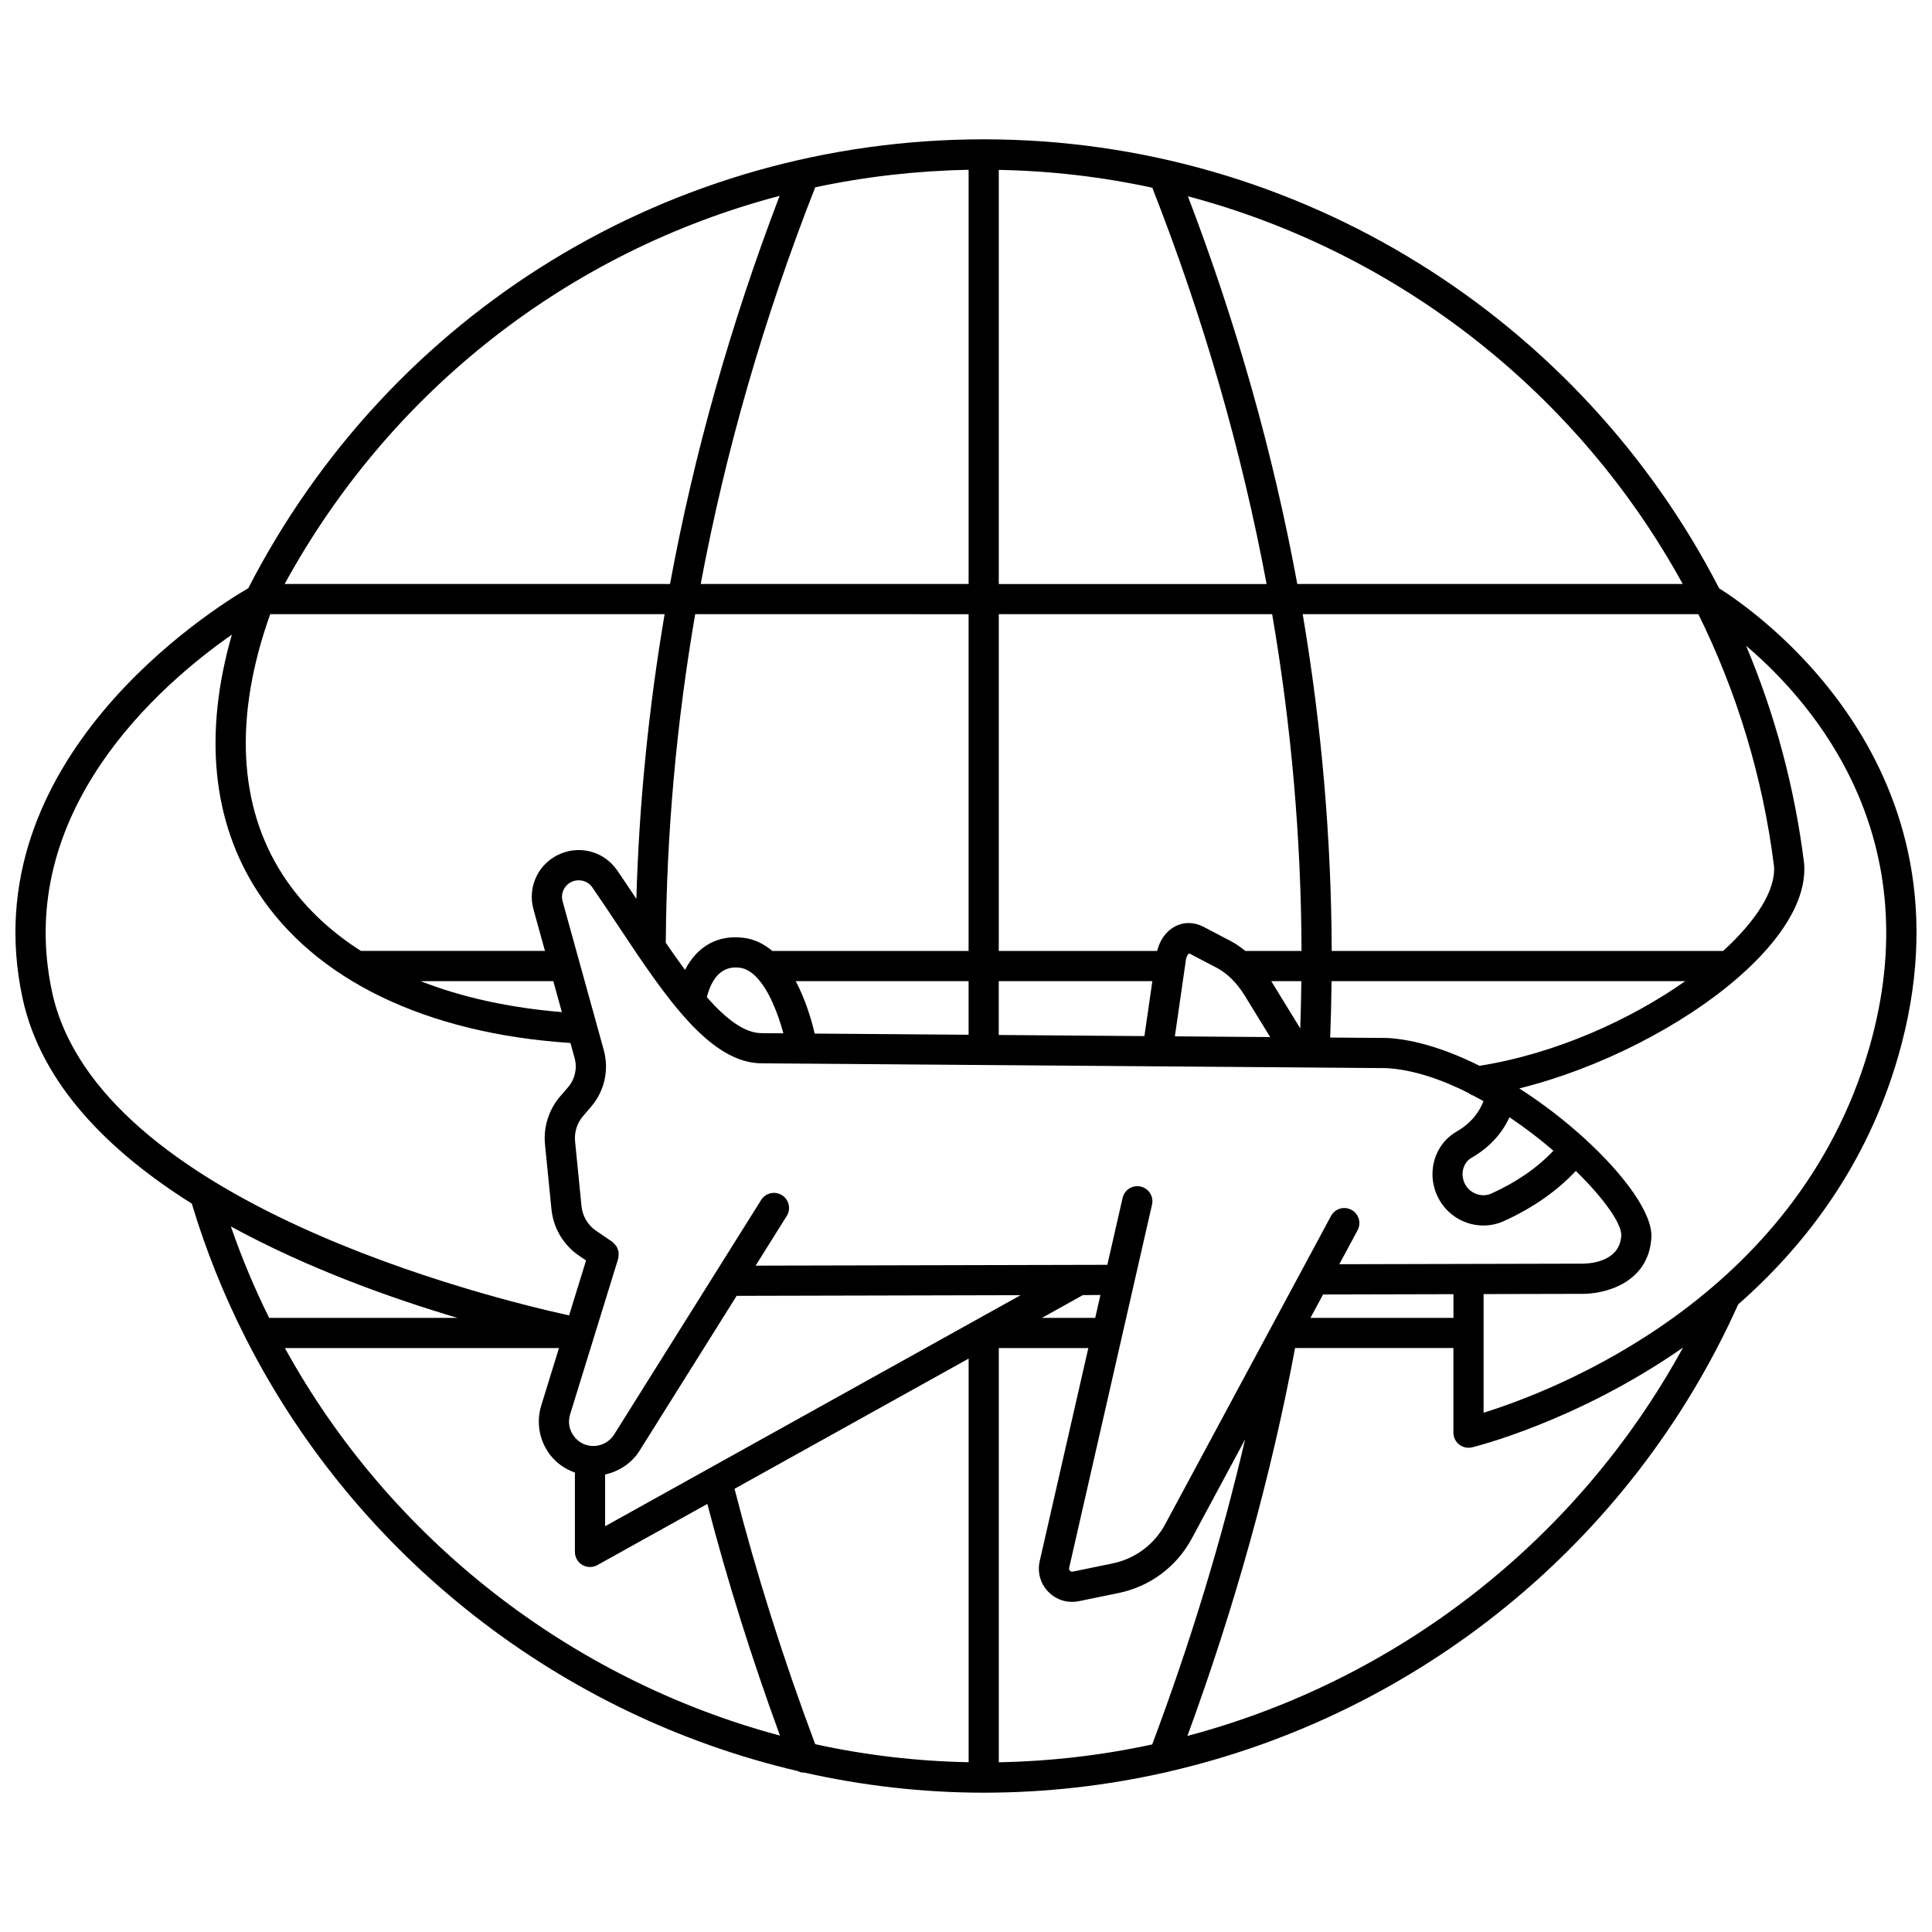 <?xml version="1.0" encoding="UTF-8"?>
<!-- Uploaded to: SVG Repo, www.svgrepo.com, Generator: SVG Repo Mixer Tools -->
<svg width="800px" height="800px" version="1.1" viewBox="144 144 512 512" xmlns="http://www.w3.org/2000/svg">
 <defs>
  <clipPath id="a">
   <path d="m148.09 180h503.81v440h-503.81z"/>
  </clipPath>
 </defs>
 <g clip-path="url(#a)">
  <path d="m599.59 299.91c-36.617-71.129-110.82-118.99-194.89-118.99-82.566 0-157.12 45.555-194.9 118.95-9.277 5.41-73.477 45.422-59.812 108.71 4.914 22.762 22.977 40.652 44.844 54.387 3.723 12.426 8.527 24.328 14.266 35.645 0.066 0.184 0.168 0.34 0.262 0.512 29.371 57.547 83.258 99.531 145.99 114.21 0.539 0.266 1.121 0.445 1.73 0.445 0.035 0 0.07-0.02 0.109-0.02 15.398 3.465 31.305 5.32 47.512 5.32 16.43 0 32.574-1.855 48.195-5.387 0.289-0.043 0.562-0.102 0.832-0.199 65.977-15.184 122.45-60.449 150.91-123.82 17.715-15.555 34.055-36.848 42.379-65.645 22.32-77.18-38.688-118.64-47.434-124.12zm-25.941 171.55c-0.402 7.398-9.434 7.457-10.574 7.422l-29.898 0.07h-0.004-0.004l-34.242 0.078 4.844-9c1.043-1.945 0.316-4.371-1.629-5.414-1.953-1.047-4.371-0.316-5.414 1.629l-43.941 81.695c-2.887 5.367-7.965 9.148-13.938 10.383l-10.551 2.168c-0.355 0.066-0.609-0.082-0.75-0.23-0.145-0.145-0.297-0.398-0.215-0.754l21.965-96.273c0.492-2.156-0.855-4.297-3.008-4.785-2.156-0.508-4.293 0.859-4.789 3.008l-4.047 17.73-93.211 0.219 8.25-13.16c1.172-1.871 0.609-4.34-1.262-5.516-1.863-1.168-4.336-0.605-5.512 1.262l-38.973 62.172c-1.082 1.727-2.941 2.856-4.973 3.012-2.18 0.191-4.199-0.711-5.559-2.41s-1.766-3.867-1.129-5.945l12.742-41.258c0.02-0.066 0.004-0.137 0.02-0.203 0.066-0.273 0.07-0.539 0.082-0.816 0.008-0.246 0.039-0.492 0.004-0.734-0.035-0.246-0.133-0.473-0.215-0.707-0.09-0.246-0.156-0.496-0.289-0.719-0.121-0.207-0.293-0.371-0.449-0.555-0.184-0.211-0.355-0.426-0.578-0.598-0.055-0.043-0.082-0.109-0.145-0.148l-4.289-2.918c-2.188-1.488-3.594-3.859-3.859-6.496l-1.711-17.184c-0.238-2.418 0.527-4.863 2.113-6.707l2.125-2.469c3.566-4.152 4.824-9.781 3.363-15.055l-10.902-39.383c-0.609-2.191 0.531-4.461 2.652-5.285 1.914-0.738 4.059-0.098 5.219 1.578 2.426 3.504 4.828 7.117 7.199 10.691 12.336 18.582 24.105 36.039 37.875 35.938l10.602 0.078h0.004 0.008l48.043 0.367c0.004 0 0.012 0.004 0.016 0.004s0.008-0.004 0.016-0.004l83.07 0.637c0.008 0 0.012 0.004 0.02 0.004h0.016l4.406 0.031c0.055 0.004 0.109 0.004 0.164 0.004h0.012l19.105 0.148c6.973 0.426 14.426 2.945 21.66 6.602 0.371 0.305 0.797 0.527 1.254 0.68 0.906 0.477 1.816 0.965 2.711 1.473-1.355 3.398-3.668 6.074-7.117 8.055-3.098 1.777-5.254 4.719-6.07 8.27-0.844 3.691-0.098 7.602 2.043 10.734 2.59 3.781 6.789 5.894 11.098 5.894 1.836 0 3.691-0.383 5.449-1.18 7.801-3.539 14.137-8.031 19.059-13.285 7.445 7.289 12.211 14.023 12.039 17.156zm-44.477 21.789h-37.887l3.336-6.199 34.555-0.082v6.281zm-120.48 117.77v-109.77h23.723l-12.887 56.484c-0.668 2.934 0.188 5.977 2.301 8.129 1.68 1.719 3.941 2.652 6.285 2.652 0.594 0 1.191-0.059 1.793-0.184l10.551-2.168c8.297-1.707 15.355-6.965 19.371-14.426l14.137-26.281c-6.258 26.824-14.516 53.906-24.621 80.836-13.223 2.867-26.828 4.461-40.652 4.727zm-48.656-4.797c-8.461-22.559-15.637-45.289-21.379-67.676l62.039-34.5v106.96c-13.84-0.262-27.445-1.883-40.66-4.781zm-55.676-71.461c3.75-0.836 7.098-3.055 9.156-6.348l25.699-41 75.254-0.176-110.11 61.234zm129.88-41.508h-14.125l10.883-6.051 4.625-0.012zm-218.63-186.49h104.52c-4.25 25.098-6.769 50.277-7.488 75.449-1.699-2.551-3.394-5.109-5.117-7.606-3.273-4.727-9.312-6.57-14.688-4.481-5.961 2.32-9.168 8.715-7.461 14.875l3.047 11.004h-48.785c-8.562-5.473-15.543-12.195-20.656-20.074-11.887-18.281-13.016-42.156-3.375-69.168zm185.08-117.77v109.77h-70.996c6.609-35.316 16.73-70.449 30.344-105.12 13.203-2.824 26.805-4.387 40.652-4.648zm48.684 4.758c13.598 34.648 23.684 69.723 30.285 105.02l-70.973-0.004v-109.75c13.906 0.262 27.508 1.875 40.688 4.731zm39.547 202.26h-14.895c-1.23-1-2.5-1.906-3.836-2.602l-7.262-3.805c-2.5-1.312-5.281-1.32-7.644-0.031-2.32 1.262-3.922 3.609-4.633 6.438h-41.965v-89.246h72.449c5.09 29.648 7.676 59.434 7.785 89.246zm-129.03 21.895c-0.805-3.469-2.359-8.914-5.023-13.895l45.82-0.004v14.211zm-15.586-15.113c0.023 0.023 0.047 0.047 0.07 0.07 3.461 3.488 5.887 10.008 7.234 14.977l-5.617-0.043h-0.121c-4.606 0-9.523-3.824-14.559-9.543 1.496-5.715 4.43-8.367 8.793-7.789 1.539 0.207 2.934 1.07 4.199 2.328zm64.379 1.215h40.699l-2.102 14.566-38.602-0.297v-14.27zm49.512-5.094c0.141-1.504 0.715-2.227 1.02-2.227l7.262 3.805c2.769 1.449 5.336 4.008 7.418 7.402l6.711 10.941-25.254-0.195zm22.699 5.094h7.977c-0.047 4.176-0.152 8.352-0.297 12.523zm-80.207-97.242v89.246h-52.008c-2.148-1.809-4.633-3.094-7.543-3.477-6.84-0.895-12.34 2.184-15.605 8.496-1.695-2.293-3.394-4.707-5.094-7.195 0.207-29.039 2.812-58.113 7.793-87.074zm-110.06 97.242 2.269 8.207c-13.922-1.148-26.504-3.918-37.43-8.207zm248.6 56.293c-2.312 1.047-5.168 0.207-6.648-1.949-0.883-1.293-1.191-2.906-0.844-4.426 0.309-1.355 1.109-2.461 2.25-3.113 4.613-2.648 7.961-6.254 10.047-10.73 4.16 2.789 8.07 5.805 11.645 8.863-4.195 4.441-9.66 8.281-16.449 11.355zm-3.133-33.852c-8.25-4.117-16.66-6.91-24.328-7.375l-15.258-0.117c0.191-4.984 0.316-9.965 0.371-14.949h93.734c-14.617 10.285-34.395 19.238-54.52 22.441zm64.551-30.438h-103.73c-0.109-29.812-2.672-59.598-7.688-89.246h104.86c10.137 20.547 17.074 43.02 20.047 66.84 0.438 6.332-4.738 14.422-13.488 22.406zm-10.711-97.246h-102.14c-6.359-34.523-16.031-68.832-28.988-102.75 56.129 14.906 103.54 52.414 131.13 102.75zm-239.33-102.86c-12.977 33.945-22.672 68.309-29.043 102.86h-102.13c28.262-51.695 75.789-88.305 131.17-102.86zm-192.8 211c-10.355-47.953 29.016-81.734 47.641-94.719-7.527 26.168-5.231 49.539 6.82 68.105 15.188 23.391 44.598 37.582 82.906 40.109l1.105 3.988c0.746 2.703 0.105 5.582-1.723 7.715l-2.121 2.469c-3 3.492-4.457 8.121-4.004 12.703l1.711 17.188c0.5 5.004 3.168 9.488 7.32 12.316l1.848 1.258-4.496 14.559c-20.543-4.504-124.98-30.012-137.01-85.691zm107.42 86.348h-49.898c-3.863-7.801-7.262-15.887-10.148-24.234 20.355 11.129 42.551 19.043 60.047 24.234zm-45.719 7.996h72.629l-4.699 15.215c-1.414 4.582-0.473 9.559 2.523 13.301 1.688 2.113 3.93 3.59 6.398 4.484v21.027c0 1.414 0.75 2.731 1.973 3.445 0.625 0.367 1.328 0.551 2.027 0.551 0.668 0 1.34-0.168 1.945-0.504l29.152-16.211c5.285 20.332 11.746 40.914 19.246 61.391-55.605-14.879-103.38-52.141-131.2-102.7zm239.17 102.79c12.582-34.328 22.188-68.863 28.531-102.8h41.961v22.434c0 1.219 0.555 2.375 1.512 3.133 0.711 0.566 1.59 0.867 2.488 0.867 0.305 0 0.609-0.035 0.906-0.105 0.492-0.117 27.695-6.75 55.934-26.449-28.012 51.262-75.855 88.211-131.33 102.92zm180.66-182.24c-19.203 66.391-83.793 90.875-102.17 96.586v-31.441l25.809-0.059c6.109 0.137 17.988-2.75 18.66-14.984 0.34-6.172-6.969-16.398-17.762-26.234-0.055-0.047-0.078-0.117-0.137-0.16-0.023-0.02-0.051-0.02-0.078-0.039-5.062-4.59-10.875-9.082-17.031-13.027 21.078-5.215 43.348-16.559 58.207-29.57 0.027-0.023 0.055-0.043 0.078-0.07 10.98-9.637 17.898-20.18 17.207-29.812-0.004-0.031-0.023-0.059-0.023-0.094-0.004-0.039 0.012-0.07 0.008-0.113-2.512-20.258-7.773-39.586-15.367-57.645 18.168 15.449 48.695 51.004 32.598 106.66z"/>
 </g>
</svg>